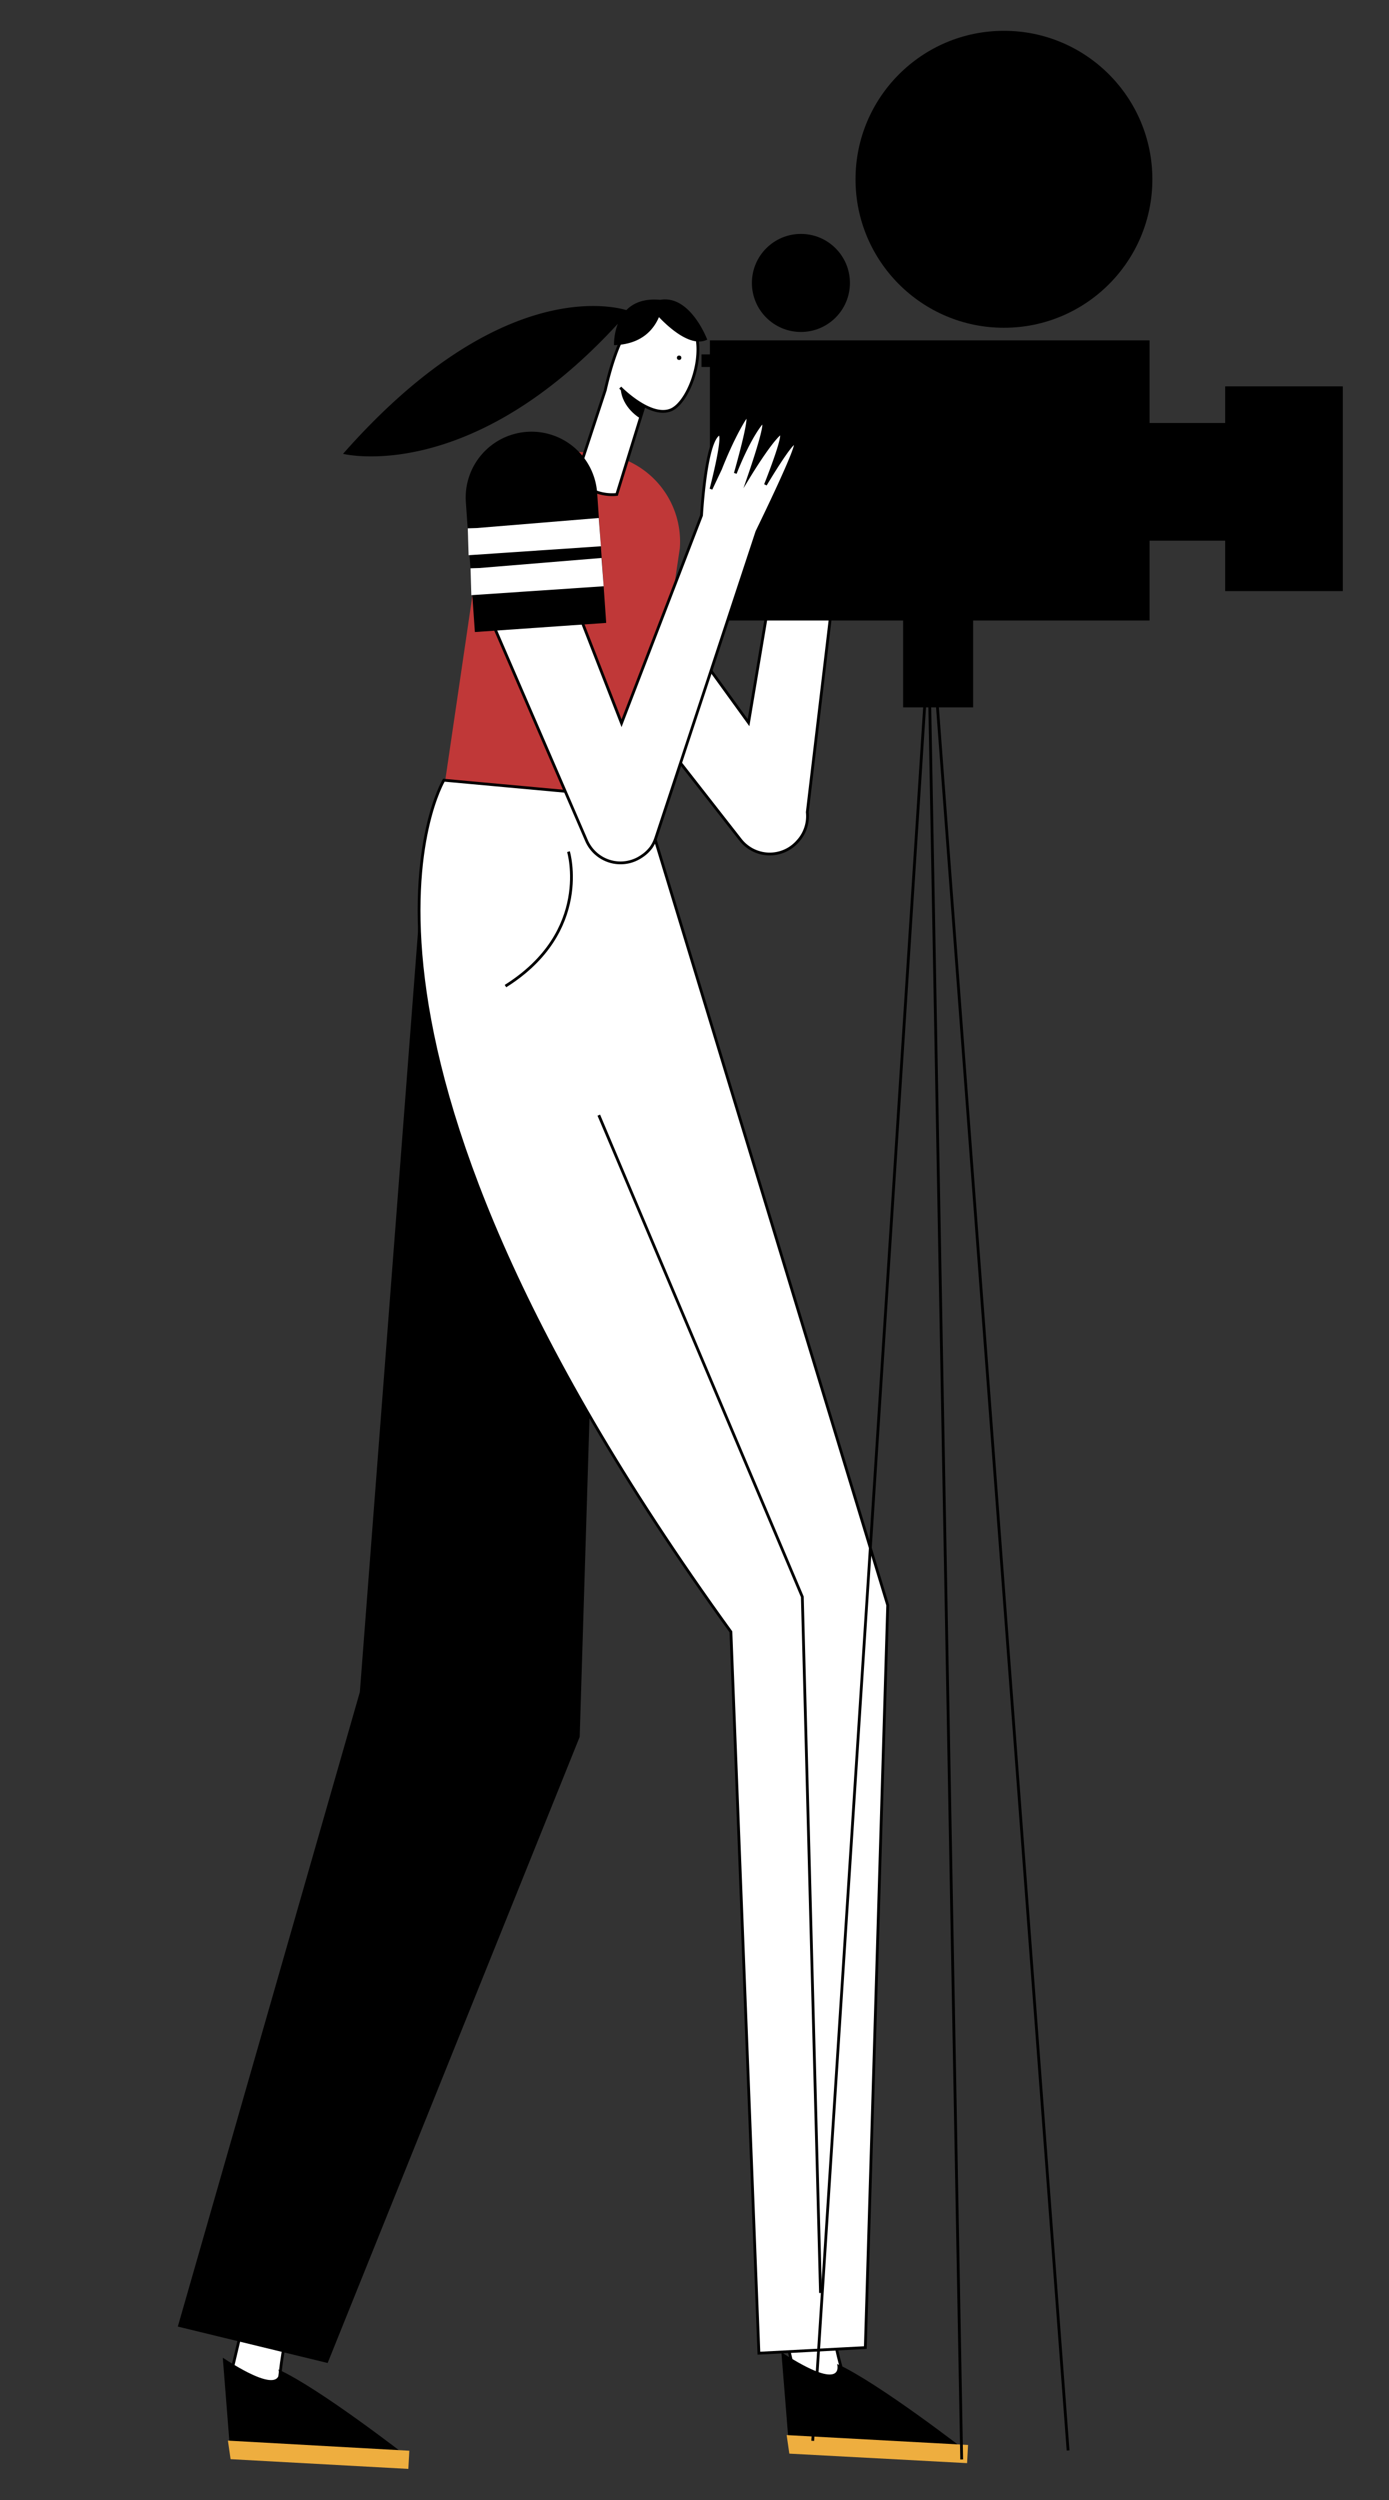 <svg id="Capa_1" data-name="Capa 1" xmlns="http://www.w3.org/2000/svg" viewBox="0 0 992 1785"><rect x="0" y="0" width="992" height="1785" fill="#333333" stroke="none"/><title>Mesa de trabajo 24</title><path d="M603,356.84s0,0,0,0l-26.44,223a26.44,26.44,0,0,1-6.6,20.5l-.48.53a26.51,26.51,0,0,1-40.64-1.35L408,445,452,401.87l82.59,114.06,27.3-162.61c-1.92-14-8.93-46.62-3.84-56.32,6.39-12.2,6.8,35.32,6.74,36.48l3.82-15.65s3.41-20.73,9.35-37.16c5.85-16.22,1.68,37.09,1.59,38.41.11-.69,3.74-22.93,10.33-37s-.13,35.94-.29,37.19c.27-.76,9.05-25.24,15-33.47s-2.06,35.81-2.28,37c.36-1,12.14-34.81,15-33.48C619.82,290.49,605.2,348.08,603,356.84Z" fill="#fff" stroke="#000" stroke-miterlimit="10" stroke-width="2"/><path d="M426.7,816.79,391,1239s-193,342-192,475l-35-15s38-162.68,123-494l15-370Z" fill="#fff" stroke="#000" stroke-miterlimit="10" stroke-width="2"/><path d="M159.11,1683.24l5.48,69.4,18.86-3.84s56.79,13.74,106.7,4.48c0,0-61.92-48.21-91.27-61.6C198.88,1691.68,205.54,1713.33,159.11,1683.24Z"/><polygon points="292.34 1749.63 291.63 1762.61 164.68 1755.66 162.78 1742.41 292.34 1749.63" fill="#eeae3f"/><polygon points="300.23 643.01 257 1208 127 1661 234 1687 414 1240 427 817 300.23 643.01"/><path d="M492,782l127,363s-65,418.51-13.92,558.59l-29.59,18.09S501,1508,549,1165L355.65,803.26Z" fill="#fff" stroke="#000" stroke-miterlimit="10" stroke-width="2"/><path d="M459,570,318,557l25.92-176.22a63.16,63.16,0,0,1,67.71-58.27l15.62,1.17a63.17,63.17,0,0,1,58.27,67.71Z" fill="#c03838"/><path d="M460.08,289.66,440.48,353a33.42,33.42,0,0,1-28.85-11.72l20.62-62.68c15.05-66.28,39.11-68.72,57.53-52.48s3.94,60.8-10.82,66.6-36-16-36-16" fill="#fff" stroke="#000" stroke-miterlimit="10" stroke-width="2"/><circle cx="485.02" cy="255.41" r="1.59"/><path d="M457.33,298.74s-13.27-7.37-14.08-21.75c0,0,11.14,10.65,16.58,12.39Z"/><path d="M558.05,1679.3l5.58,69.39,18.85-3.86s56.81,13.66,106.71,4.33c0,0-62-48.12-91.35-61.47C597.84,1687.69,604.53,1709.32,558.05,1679.3Z"/><polygon points="691.37 1745.51 690.68 1758.49 563.73 1751.71 561.81 1738.46 691.37 1745.51" fill="#eeae3f"/><path d="M317,557S210,734,522,1165l20,515,76-4,16-530L459,570Z" fill="#fff" stroke="#000" stroke-miterlimit="10" stroke-width="2"/><path d="M406,608s17,57-45,96" fill="none" stroke="#000" stroke-miterlimit="10" stroke-width="2"/><polyline points="427.65 796.13 573 1140 586 1637" fill="none" stroke="#000" stroke-miterlimit="10" stroke-width="2"/><circle cx="717" cy="128" r="106"/><circle cx="572" cy="202" r="35"/><polygon points="875 275.84 875 302 821 302 821 243 507 243 507 253 501 253 501 262 507 262 507 443 645 443 645 505 695 505 695 443 821 443 821 386 875 386 875 422 959 422 959 275.84 875 275.84"/><path d="M471.49,214.05c-11.7-1.07-19.26,2.35-24.14,7.33-13.58-3.93-94-20.25-202.35,102.62,0,0,90.13,22.85,196.25-92.88a42.69,42.69,0,0,0-2.73,15.29c19.64-.53,28.28-11.1,32.09-20,7.42,7.77,23.05,21.82,34.49,16.07C505.1,242.51,493.09,210.32,471.49,214.05Z"/><line x1="662.96" y1="445.11" x2="686.82" y2="1755.86" fill="none" stroke="#000" stroke-miterlimit="10" stroke-width="2"/><line x1="664.81" y1="442.13" x2="762.81" y2="1749.43" fill="none" stroke="#000" stroke-miterlimit="10" stroke-width="2"/><line x1="664.89" y1="434.31" x2="580.43" y2="1742.56" fill="none" stroke="#000" stroke-miterlimit="10" stroke-width="2"/><path d="M540.57,379.59a0,0,0,0,0,0,0L469.93,593.54l-1.6,4.83a25.77,25.77,0,0,1-3.19,6.46l-.09.13a26.64,26.64,0,0,1-6.61,6.25l-.6.39a26.49,26.49,0,0,1-39-11.57L341,420l53.42-30.67,49.47,127L501,368c.9-14.09,3.78-48,10.69-56.5,8.7-10.68-3.6,36.51-3.89,37.63l6.87-14.57s7.48-19.64,16.57-34.55c8.89-14.59-5.47,35.7-6.09,37.9.48-1.26,8.37-21.87,17.49-34.17,9.31-12.55-7.29,35.19-7.7,36.38.42-.69,13.9-22.92,21.34-29.81s-9.17,34.68-9.6,35.76c.55-.93,18.84-31.68,21.33-29.82S544.51,371.46,540.57,379.59Z" fill="#fff" stroke="#000" stroke-miterlimit="10" stroke-width="2"/><path d="M381.19,308.14h0a47,47,0,0,1,47,47v93a0,0,0,0,1,0,0h-94a0,0,0,0,1,0,0v-93a47,47,0,0,1,47-47Z" transform="translate(-25.33 27.37) rotate(-3.98)"/><polygon points="342.44 405.52 429.57 398.35 431.13 418.54 336.62 424.91 336.04 405.71 342.44 405.52" fill="#fff"/><polygon points="340.48 376.98 427.61 369.81 429.17 390 334.67 396.38 334.08 377.18 340.48 376.98" fill="#fff"/></svg>